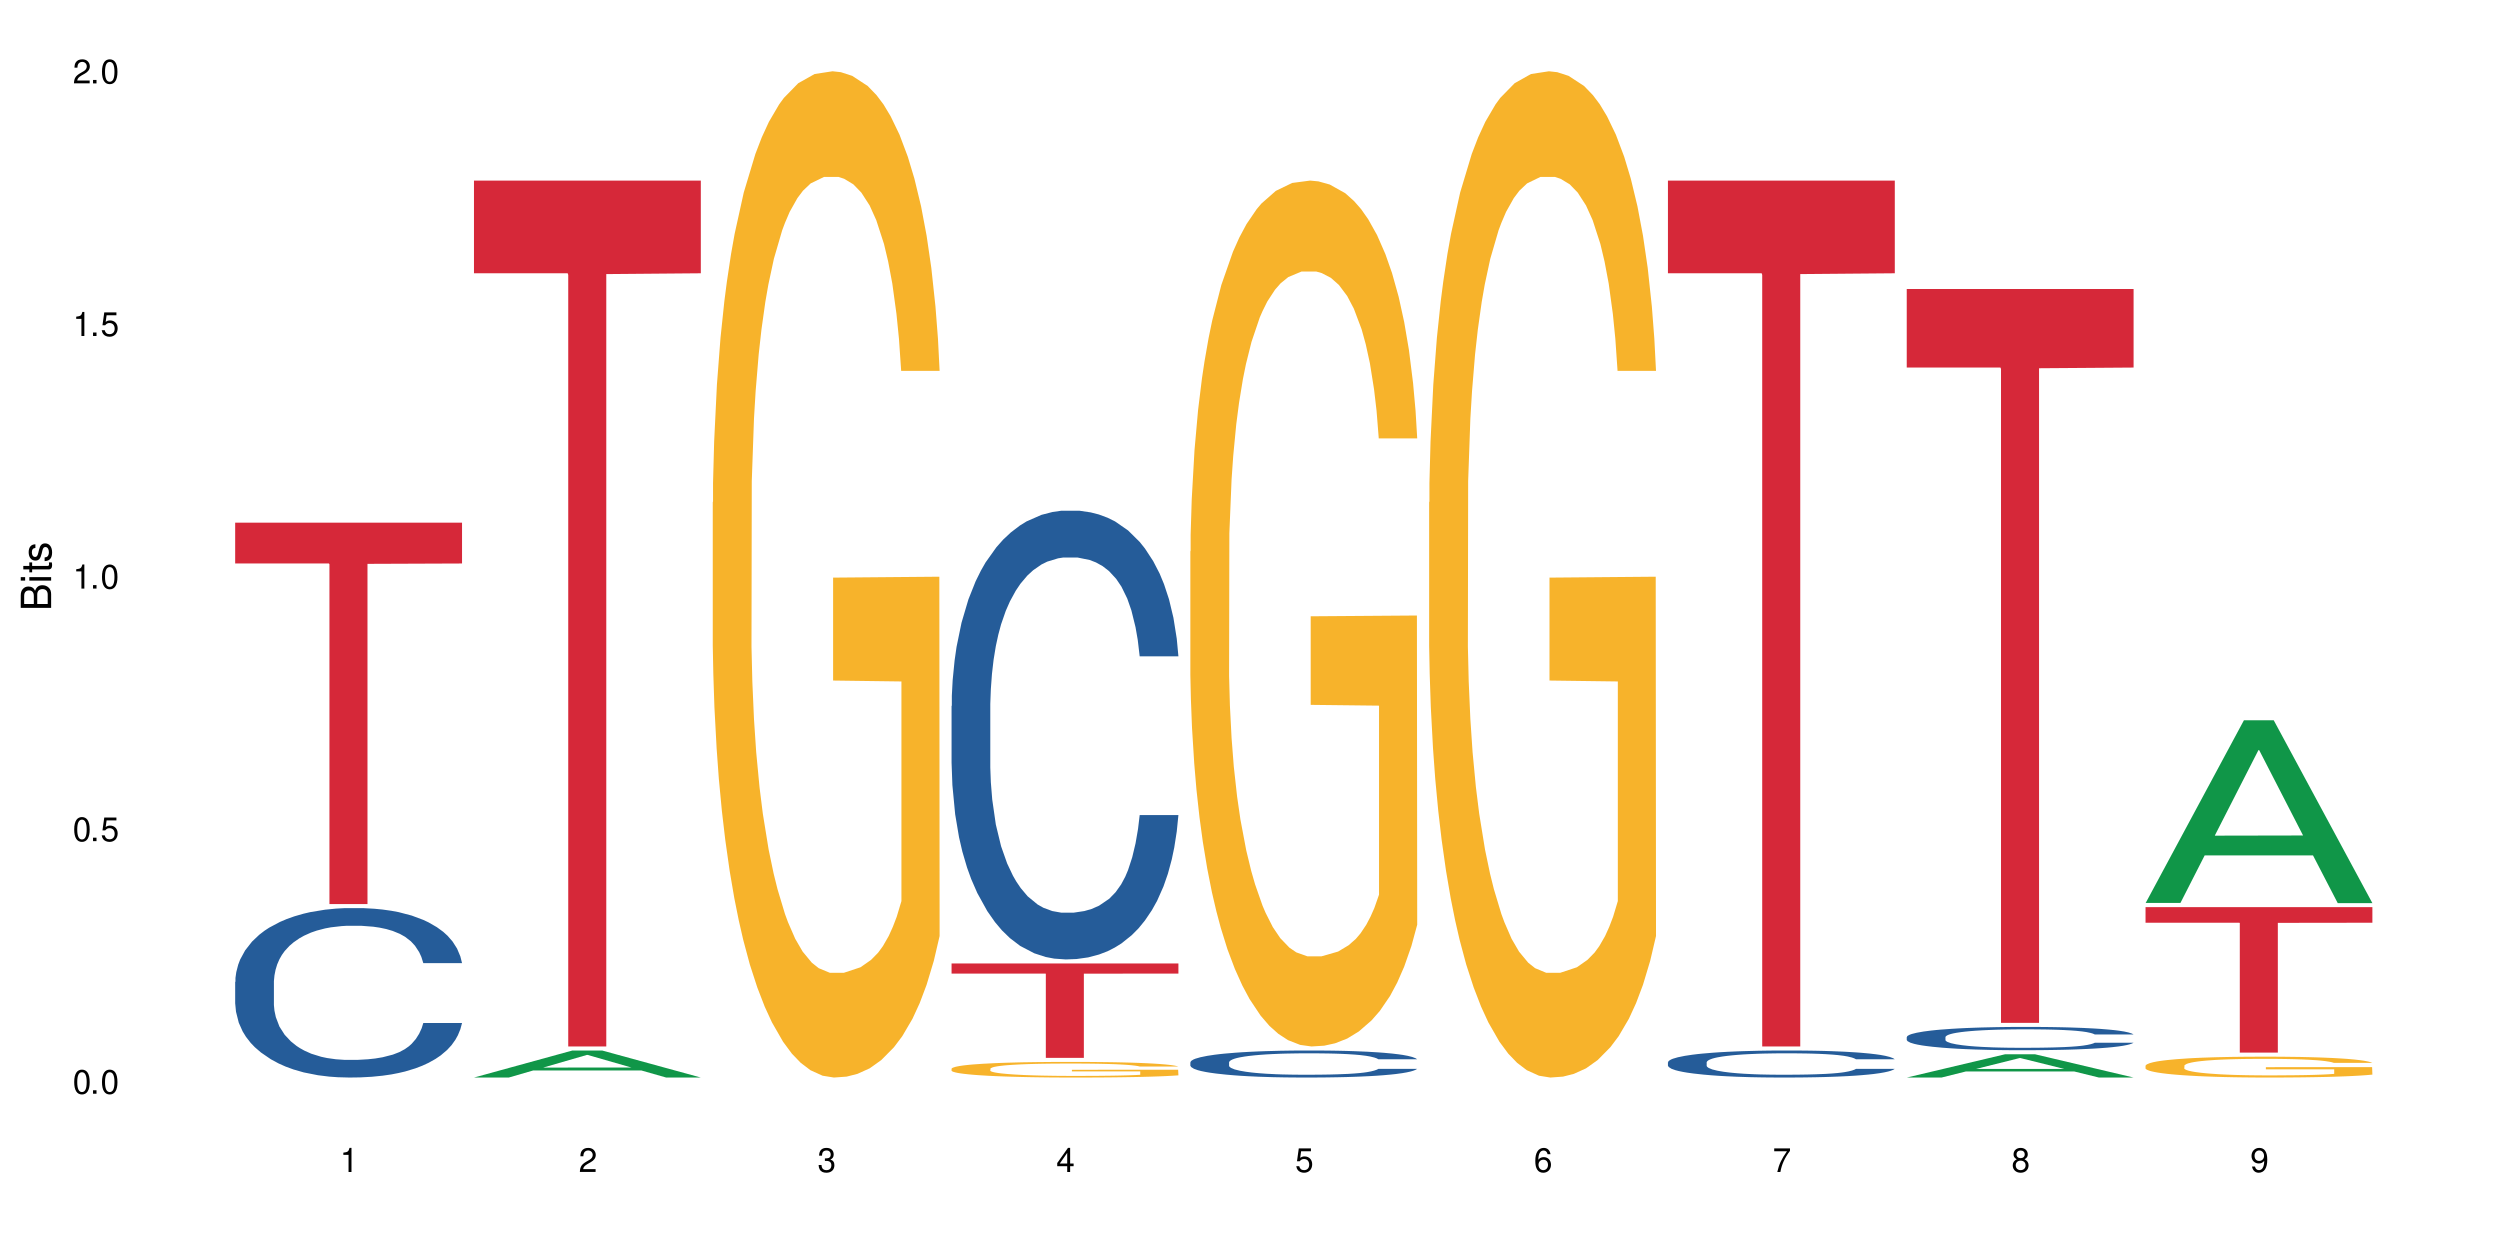 <?xml version="1.0" encoding="UTF-8"?>
<svg xmlns="http://www.w3.org/2000/svg" xmlns:xlink="http://www.w3.org/1999/xlink" width="720" height="360" viewBox="0 0 720 360">
<defs>
<g>
<g id="glyph-0-0">
</g>
<g id="glyph-0-1">
<path d="M 2.641 -6.938 C 2 -6.938 1.422 -6.656 1.078 -6.172 C 0.641 -5.562 0.406 -4.641 0.406 -3.359 C 0.406 -1.016 1.188 0.219 2.641 0.219 C 4.078 0.219 4.859 -1.016 4.859 -3.297 C 4.859 -4.641 4.656 -5.547 4.203 -6.172 C 3.844 -6.656 3.281 -6.938 2.641 -6.938 Z M 2.641 -6.188 C 3.547 -6.188 4 -5.25 4 -3.375 C 4 -1.406 3.562 -0.484 2.625 -0.484 C 1.734 -0.484 1.281 -1.438 1.281 -3.344 C 1.281 -5.25 1.734 -6.188 2.641 -6.188 Z M 2.641 -6.188 "/>
</g>
<g id="glyph-0-2">
<path d="M 1.828 -1 L 0.828 -1 L 0.828 0 L 1.828 0 Z M 1.828 -1 "/>
</g>
<g id="glyph-0-3">
<path d="M 4.562 -6.797 L 1.062 -6.797 L 0.547 -3.094 L 1.328 -3.094 C 1.719 -3.562 2.047 -3.734 2.578 -3.734 C 3.484 -3.734 4.062 -3.109 4.062 -2.094 C 4.062 -1.125 3.484 -0.531 2.578 -0.531 C 1.828 -0.531 1.375 -0.906 1.188 -1.672 L 0.328 -1.672 C 0.453 -1.109 0.547 -0.844 0.75 -0.594 C 1.125 -0.078 1.828 0.219 2.594 0.219 C 3.969 0.219 4.922 -0.781 4.922 -2.219 C 4.922 -3.562 4.031 -4.484 2.719 -4.484 C 2.25 -4.484 1.859 -4.359 1.469 -4.062 L 1.734 -5.969 L 4.562 -5.969 Z M 4.562 -6.797 "/>
</g>
<g id="glyph-0-4">
<path d="M 2.484 -4.938 L 2.484 0 L 3.328 0 L 3.328 -6.938 L 2.766 -6.938 C 2.469 -5.875 2.281 -5.734 0.984 -5.562 L 0.984 -4.938 Z M 2.484 -4.938 "/>
</g>
<g id="glyph-0-5">
<path d="M 4.859 -0.828 L 1.281 -0.828 C 1.359 -1.406 1.672 -1.781 2.5 -2.281 L 3.469 -2.828 C 4.406 -3.344 4.906 -4.062 4.906 -4.906 C 4.906 -5.484 4.672 -6.031 4.266 -6.406 C 3.859 -6.766 3.375 -6.938 2.719 -6.938 C 1.859 -6.938 1.219 -6.625 0.844 -6.031 C 0.609 -5.672 0.5 -5.234 0.484 -4.531 L 1.328 -4.531 C 1.359 -5.016 1.406 -5.281 1.531 -5.516 C 1.75 -5.938 2.188 -6.203 2.703 -6.203 C 3.469 -6.203 4.031 -5.641 4.031 -4.891 C 4.031 -4.344 3.719 -3.859 3.125 -3.516 L 2.234 -3 C 0.812 -2.172 0.406 -1.531 0.328 -0.016 L 4.859 -0.016 Z M 4.859 -0.828 "/>
</g>
<g id="glyph-0-6">
<path d="M 2.125 -3.188 L 2.578 -3.188 C 3.5 -3.188 3.984 -2.766 3.984 -1.922 C 3.984 -1.062 3.469 -0.531 2.594 -0.531 C 1.656 -0.531 1.203 -1 1.156 -2.016 L 0.312 -2.016 C 0.344 -1.453 0.438 -1.094 0.609 -0.781 C 0.953 -0.109 1.625 0.219 2.547 0.219 C 3.953 0.219 4.859 -0.625 4.859 -1.938 C 4.859 -2.828 4.516 -3.297 3.703 -3.594 C 4.344 -3.844 4.656 -4.328 4.656 -5.031 C 4.656 -6.219 3.875 -6.938 2.578 -6.938 C 1.203 -6.938 0.484 -6.172 0.453 -4.703 L 1.297 -4.703 C 1.312 -5.125 1.344 -5.359 1.453 -5.578 C 1.641 -5.969 2.062 -6.203 2.594 -6.203 C 3.344 -6.203 3.797 -5.75 3.797 -5 C 3.797 -4.516 3.609 -4.219 3.25 -4.047 C 3.016 -3.953 2.703 -3.922 2.125 -3.906 Z M 2.125 -3.188 "/>
</g>
<g id="glyph-0-7">
<path d="M 3.141 -1.672 L 3.141 0 L 3.984 0 L 3.984 -1.672 L 4.984 -1.672 L 4.984 -2.438 L 3.984 -2.438 L 3.984 -6.938 L 3.359 -6.938 L 0.266 -2.578 L 0.266 -1.672 Z M 3.141 -2.438 L 1 -2.438 L 3.141 -5.5 Z M 3.141 -2.438 "/>
</g>
<g id="glyph-0-8">
<path d="M 4.781 -5.125 C 4.609 -6.266 3.891 -6.938 2.844 -6.938 C 2.094 -6.938 1.422 -6.578 1.031 -5.953 C 0.594 -5.266 0.406 -4.422 0.406 -3.172 C 0.406 -2 0.578 -1.25 0.984 -0.641 C 1.359 -0.078 1.953 0.219 2.703 0.219 C 3.984 0.219 4.922 -0.75 4.922 -2.094 C 4.922 -3.375 4.062 -4.281 2.844 -4.281 C 2.172 -4.281 1.641 -4.031 1.281 -3.516 C 1.281 -5.234 1.828 -6.188 2.797 -6.188 C 3.391 -6.188 3.797 -5.797 3.938 -5.125 Z M 2.734 -3.531 C 3.547 -3.531 4.062 -2.953 4.062 -2.031 C 4.062 -1.156 3.484 -0.531 2.703 -0.531 C 1.922 -0.531 1.328 -1.188 1.328 -2.078 C 1.328 -2.938 1.906 -3.531 2.734 -3.531 Z M 2.734 -3.531 "/>
</g>
<g id="glyph-0-9">
<path d="M 4.984 -6.797 L 0.438 -6.797 L 0.438 -5.969 L 4.109 -5.969 C 2.5 -3.656 1.828 -2.234 1.328 0 L 2.219 0 C 2.594 -2.172 3.453 -4.047 4.984 -6.094 Z M 4.984 -6.797 "/>
</g>
<g id="glyph-0-10">
<path d="M 3.75 -3.656 C 4.469 -4.094 4.688 -4.438 4.688 -5.078 C 4.688 -6.172 3.844 -6.938 2.641 -6.938 C 1.438 -6.938 0.594 -6.172 0.594 -5.094 C 0.594 -4.438 0.812 -4.094 1.516 -3.656 C 0.734 -3.266 0.359 -2.703 0.359 -1.922 C 0.359 -0.656 1.281 0.219 2.641 0.219 C 3.984 0.219 4.922 -0.656 4.922 -1.922 C 4.922 -2.703 4.531 -3.266 3.75 -3.656 Z M 2.641 -6.188 C 3.359 -6.188 3.812 -5.75 3.812 -5.062 C 3.812 -4.406 3.344 -3.984 2.641 -3.984 C 1.922 -3.984 1.453 -4.406 1.453 -5.078 C 1.453 -5.75 1.922 -6.188 2.641 -6.188 Z M 2.641 -3.266 C 3.484 -3.266 4.062 -2.719 4.062 -1.906 C 4.062 -1.078 3.484 -0.531 2.625 -0.531 C 1.797 -0.531 1.219 -1.094 1.219 -1.906 C 1.219 -2.719 1.781 -3.266 2.641 -3.266 Z M 2.641 -3.266 "/>
</g>
<g id="glyph-0-11">
<path d="M 0.516 -1.578 C 0.672 -0.453 1.406 0.219 2.438 0.219 C 3.188 0.219 3.859 -0.141 4.266 -0.766 C 4.688 -1.453 4.891 -2.297 4.891 -3.547 C 4.891 -4.719 4.703 -5.453 4.312 -6.078 C 3.938 -6.641 3.344 -6.938 2.594 -6.938 C 1.297 -6.938 0.359 -5.969 0.359 -4.625 C 0.359 -3.344 1.234 -2.453 2.453 -2.453 C 3.094 -2.453 3.578 -2.672 4.016 -3.203 C 4 -1.484 3.469 -0.531 2.5 -0.531 C 1.906 -0.531 1.484 -0.906 1.359 -1.578 Z M 2.578 -6.203 C 3.375 -6.203 3.969 -5.531 3.969 -4.641 C 3.969 -3.797 3.391 -3.188 2.547 -3.188 C 1.734 -3.188 1.234 -3.766 1.234 -4.688 C 1.234 -5.562 1.797 -6.203 2.578 -6.203 Z M 2.578 -6.203 "/>
</g>
<g id="glyph-1-0">
</g>
<g id="glyph-1-1">
<path d="M 0 -0.953 L 0 -4.891 C 0 -5.719 -0.234 -6.344 -0.734 -6.797 C -1.188 -7.234 -1.812 -7.469 -2.5 -7.469 C -3.547 -7.469 -4.188 -7 -4.625 -5.875 C -4.984 -6.688 -5.625 -7.094 -6.531 -7.094 C -7.172 -7.094 -7.734 -6.859 -8.141 -6.391 C -8.562 -5.922 -8.75 -5.344 -8.75 -4.5 L -8.75 -0.953 Z M -4.984 -2.062 L -7.766 -2.062 L -7.766 -4.219 C -7.766 -4.844 -7.688 -5.203 -7.453 -5.5 C -7.219 -5.812 -6.859 -5.969 -6.375 -5.969 C -5.891 -5.969 -5.531 -5.812 -5.297 -5.5 C -5.062 -5.203 -4.984 -4.844 -4.984 -4.219 Z M -0.984 -2.062 L -4 -2.062 L -4 -4.781 C -4 -5.766 -3.438 -6.359 -2.484 -6.359 C -1.547 -6.359 -0.984 -5.766 -0.984 -4.781 Z M -0.984 -2.062 "/>
</g>
<g id="glyph-1-2">
<path d="M -6.281 -1.797 L -6.281 -0.797 L 0 -0.797 L 0 -1.797 Z M -8.75 -1.797 L -8.75 -0.797 L -7.484 -0.797 L -7.484 -1.797 Z M -8.75 -1.797 "/>
</g>
<g id="glyph-1-3">
<path d="M -6.281 -3.047 L -6.281 -2.016 L -8.016 -2.016 L -8.016 -1.016 L -6.281 -1.016 L -6.281 -0.172 L -5.469 -0.172 L -5.469 -1.016 L -0.719 -1.016 C -0.078 -1.016 0.281 -1.453 0.281 -2.234 C 0.281 -2.5 0.25 -2.719 0.188 -3.047 L -0.641 -3.047 C -0.609 -2.906 -0.594 -2.766 -0.594 -2.562 C -0.594 -2.141 -0.719 -2.016 -1.156 -2.016 L -5.469 -2.016 L -5.469 -3.047 Z M -6.281 -3.047 "/>
</g>
<g id="glyph-1-4">
<path d="M -4.531 -5.25 C -5.766 -5.25 -6.469 -4.422 -6.469 -2.969 C -6.469 -1.516 -5.719 -0.562 -4.547 -0.562 C -3.562 -0.562 -3.094 -1.062 -2.734 -2.562 L -2.516 -3.484 C -2.344 -4.188 -2.094 -4.469 -1.641 -4.469 C -1.047 -4.469 -0.641 -3.875 -0.641 -3 C -0.641 -2.453 -0.797 -2 -1.062 -1.75 C -1.25 -1.594 -1.422 -1.531 -1.875 -1.469 L -1.875 -0.406 C -0.422 -0.453 0.281 -1.266 0.281 -2.922 C 0.281 -4.5 -0.5 -5.516 -1.719 -5.516 C -2.656 -5.516 -3.172 -4.984 -3.469 -3.734 L -3.703 -2.766 C -3.891 -1.953 -4.156 -1.609 -4.594 -1.609 C -5.188 -1.609 -5.547 -2.125 -5.547 -2.938 C -5.547 -3.75 -5.203 -4.172 -4.531 -4.203 Z M -4.531 -5.25 "/>
</g>
</g>
</defs>
<rect x="-72" y="-36" width="864" height="432" fill="rgb(100%, 100%, 100%)" fill-opacity="1"/>
<path fill-rule="nonzero" fill="rgb(14.51%, 36.078%, 60%)" fill-opacity="1" d="M 67.73 282.77 L 67.812 282.727 L 67.812 281.656 L 68.051 279.961 L 68.605 277.82 L 69.164 276.348 L 70.598 273.715 L 72.59 271.176 L 74.664 269.211 L 76.176 268.051 L 77.531 267.16 L 80.637 265.512 L 82.629 264.664 L 84.781 263.902 L 87.41 263.145 L 89.324 262.699 L 93.625 261.988 L 96.812 261.676 L 99.281 261.539 L 104.621 261.539 L 107.809 261.719 L 110.117 261.941 L 112.668 262.297 L 114.82 262.699 L 118.562 263.68 L 121.91 264.93 L 123.426 265.645 L 125.816 267.027 L 127.648 268.363 L 128.922 269.523 L 130.355 271.176 L 131.629 273.18 L 132.586 275.457 L 133.066 277.375 L 121.91 277.375 L 121.352 275.59 L 120.715 274.207 L 119.52 272.379 L 118.324 271.086 L 116.652 269.793 L 115.137 268.945 L 113.066 268.098 L 111.234 267.562 L 109.32 267.16 L 107.488 266.891 L 103.984 266.625 L 99.922 266.625 L 98.406 266.715 L 95.297 267.07 L 93.625 267.383 L 91.234 268.008 L 89.562 268.586 L 87.57 269.48 L 86.215 270.238 L 84.543 271.398 L 83.348 272.422 L 81.992 273.895 L 81.195 275.008 L 80.48 276.258 L 79.84 277.73 L 79.363 279.293 L 79.043 280.941 L 78.887 282.547 L 78.887 289.461 L 79.043 291.066 L 79.441 292.938 L 80.48 295.66 L 81.992 298.023 L 83.746 299.895 L 85.418 301.234 L 86.375 301.859 L 87.648 302.57 L 89.641 303.465 L 92.512 304.355 L 94.184 304.711 L 96.734 305.07 L 99.363 305.25 L 102.867 305.25 L 105.977 305.07 L 108.047 304.848 L 110.199 304.488 L 113.145 303.73 L 114.98 303.02 L 116.57 302.172 L 117.766 301.324 L 118.562 300.609 L 119.758 299.227 L 120.715 297.711 L 121.434 296.148 L 121.91 294.633 L 133.066 294.633 L 132.586 296.418 L 131.871 298.156 L 131.152 299.449 L 130.039 301.012 L 128.762 302.395 L 126.93 303.953 L 125.418 304.98 L 123.426 306.094 L 121.59 306.941 L 119.602 307.699 L 116.652 308.594 L 114.738 309.039 L 112.668 309.441 L 110.199 309.797 L 107.09 310.109 L 103.746 310.289 L 100.637 310.332 L 97.289 310.242 L 94.82 310.066 L 91.555 309.664 L 87.492 308.859 L 84.543 308.012 L 82.23 307.164 L 80.238 306.273 L 78.008 305.07 L 75.141 303.105 L 73.387 301.59 L 72.191 300.344 L 70.84 298.602 L 69.883 297.043 L 68.766 294.543 L 67.969 291.379 L 67.73 288.926 Z M 67.73 282.77 "/>
<path fill-rule="nonzero" fill="rgb(83.922%, 15.686%, 22.353%)" fill-opacity="1" d="M 67.73 150.527 L 133.066 150.527 L 133.066 162.285 L 105.836 162.391 L 105.836 260.375 L 94.879 260.375 L 94.879 162.492 L 94.723 162.285 L 67.73 162.285 Z M 67.73 150.527 "/>
<path fill-rule="nonzero" fill="rgb(6.275%, 58.824%, 28.235%)" fill-opacity="1" d="M 136.504 310.324 L 136.574 310.316 L 164.844 302.547 L 173.43 302.547 L 201.836 310.332 L 191.855 310.332 L 184.738 308.301 L 153.535 308.301 L 146.555 310.324 L 136.504 310.324 L 156.535 307.461 L 181.875 307.453 L 169.242 303.82 L 169.102 303.812 L 168.961 303.836 L 156.469 307.453 L 156.535 307.461 Z M 136.504 310.324 "/>
<path fill-rule="nonzero" fill="rgb(83.922%, 15.686%, 22.353%)" fill-opacity="1" d="M 136.504 52.008 L 201.836 52.008 L 201.836 78.703 L 174.609 78.938 L 174.609 301.383 L 163.652 301.383 L 163.652 79.172 L 163.496 78.703 L 136.504 78.703 Z M 136.504 52.008 "/>
<path fill-rule="nonzero" fill="rgb(96.863%, 70.196%, 16.863%)" fill-opacity="1" d="M 205.277 144.652 L 205.355 144.387 L 205.355 139.094 L 205.676 127.184 L 206.473 110.777 L 207.508 97.277 L 208.621 86.691 L 209.34 81.133 L 210.535 73.195 L 211.57 67.371 L 214.199 55.461 L 217.547 44.348 L 219.379 39.582 L 221.449 35.082 L 224.398 30.055 L 225.754 28.203 L 229.895 23.965 L 234.598 21.32 L 239.777 20.527 L 242.168 20.789 L 245.434 21.848 L 249.895 24.762 L 252.445 27.406 L 254.438 30.055 L 256.508 33.496 L 259.059 38.789 L 261.449 45.141 L 263.359 51.492 L 265.273 59.43 L 266.867 67.902 L 268.219 77.164 L 269.414 88.281 L 270.133 97.543 L 270.609 106.805 L 259.535 106.805 L 258.898 97.543 L 258.18 90.398 L 256.984 81.664 L 255.789 75.312 L 254.594 70.281 L 252.363 63.402 L 250.453 59.168 L 248.062 55.461 L 245.75 53.078 L 243.121 51.492 L 241.527 50.961 L 237.305 50.961 L 233.48 52.816 L 231.25 54.934 L 229.656 57.051 L 227.426 61.02 L 226.07 64.195 L 225.273 66.312 L 222.883 74.516 L 221.293 81.93 L 220.414 86.957 L 219.301 94.898 L 218.504 102.043 L 217.625 112.629 L 217.148 120.57 L 216.512 138.566 L 216.43 186.207 L 216.672 196.262 L 217.148 207.113 L 217.785 216.641 L 218.742 226.699 L 219.699 234.375 L 221.371 244.695 L 222.805 251.578 L 223.922 256.078 L 226.07 263.223 L 226.949 265.605 L 229.02 270.367 L 231.172 274.074 L 233.801 277.25 L 235.793 278.836 L 238.98 280.16 L 243.043 280.16 L 247.824 278.574 L 250.852 276.457 L 252.922 274.34 L 254.277 272.484 L 255.949 269.574 L 257.145 266.926 L 258.262 264.016 L 259.613 259.516 L 259.613 196.262 L 239.934 195.996 L 239.934 166.355 L 270.531 166.09 L 270.609 269.574 L 268.938 276.719 L 266.867 283.602 L 264.875 288.895 L 262.801 293.395 L 259.855 298.422 L 257.465 301.598 L 253.801 305.305 L 250.453 307.688 L 246.945 309.273 L 243.84 310.066 L 240.176 310.332 L 236.906 309.805 L 233.402 308.215 L 230.613 306.098 L 228.062 303.453 L 225.516 300.012 L 222.328 294.453 L 220.254 289.953 L 218.105 284.395 L 215.953 277.777 L 214.039 270.633 L 212.766 265.074 L 211.492 258.723 L 210.137 250.781 L 208.863 241.785 L 207.906 233.578 L 207.027 224.316 L 206.391 215.582 L 205.754 203.672 L 205.438 194.145 L 205.277 185.941 Z M 205.277 144.652 "/>
<path fill-rule="nonzero" fill="rgb(14.51%, 36.078%, 60%)" fill-opacity="1" d="M 274.051 203.32 L 274.129 203.203 L 274.129 200.367 L 274.367 195.879 L 274.926 190.211 L 275.484 186.312 L 276.918 179.344 L 278.91 172.609 L 280.98 167.414 L 282.496 164.344 L 283.848 161.98 L 286.957 157.609 L 288.949 155.367 L 291.102 153.359 L 293.73 151.352 L 295.641 150.168 L 299.945 148.277 L 303.129 147.453 L 305.602 147.098 L 310.938 147.098 L 314.125 147.57 L 316.438 148.16 L 318.984 149.105 L 321.137 150.168 L 324.883 152.766 L 328.23 156.074 L 329.742 157.965 L 332.133 161.625 L 333.965 165.168 L 335.238 168.242 L 336.676 172.609 L 337.949 177.926 L 338.906 183.949 L 339.383 189.031 L 328.23 189.031 L 327.672 184.305 L 327.035 180.645 L 325.84 175.801 L 324.645 172.375 L 322.969 168.949 L 321.457 166.707 L 319.383 164.461 L 317.551 163.043 L 315.641 161.98 L 313.809 161.273 L 310.301 160.562 L 306.238 160.562 L 304.723 160.801 L 301.617 161.746 L 299.945 162.57 L 297.555 164.227 L 295.879 165.762 L 293.887 168.121 L 292.535 170.129 L 290.859 173.203 L 289.664 175.918 L 288.312 179.816 L 287.516 182.77 L 286.797 186.078 L 286.16 189.973 L 285.684 194.109 L 285.363 198.48 L 285.203 202.73 L 285.203 221.039 L 285.363 225.293 L 285.762 230.254 L 286.797 237.457 L 288.312 243.719 L 290.062 248.68 L 291.738 252.223 L 292.691 253.875 L 293.969 255.766 L 295.961 258.129 L 298.828 260.492 L 300.5 261.438 L 303.051 262.383 L 305.68 262.852 L 309.188 262.852 L 312.293 262.383 L 314.363 261.789 L 316.516 260.844 L 319.465 258.836 L 321.297 256.949 L 322.891 254.703 L 324.086 252.461 L 324.883 250.57 L 326.078 246.906 L 327.035 242.891 L 327.75 238.758 L 328.23 234.742 L 339.383 234.742 L 338.906 239.465 L 338.188 244.074 L 337.473 247.5 L 336.355 251.633 L 335.082 255.293 L 333.25 259.43 L 331.734 262.145 L 329.742 265.098 L 327.91 267.344 L 325.918 269.352 L 322.969 271.711 L 321.059 272.895 L 318.984 273.957 L 316.516 274.902 L 313.41 275.727 L 310.062 276.199 L 306.957 276.32 L 303.609 276.082 L 301.141 275.609 L 297.871 274.547 L 293.809 272.422 L 290.859 270.176 L 288.551 267.934 L 286.559 265.57 L 284.328 262.383 L 281.457 257.184 L 279.707 253.168 L 278.512 249.859 L 277.156 245.254 L 276.199 241.121 L 275.086 234.504 L 274.289 226.117 L 274.051 219.621 Z M 274.051 203.32 "/>
<path fill-rule="nonzero" fill="rgb(96.863%, 70.196%, 16.863%)" fill-opacity="1" d="M 274.051 307.758 L 274.129 307.754 L 274.129 307.672 L 274.449 307.484 L 275.246 307.23 L 276.281 307.02 L 277.395 306.855 L 278.113 306.77 L 279.309 306.645 L 280.344 306.555 L 282.973 306.371 L 286.32 306.199 L 288.152 306.125 L 290.223 306.055 L 293.172 305.977 L 294.527 305.945 L 298.668 305.883 L 303.371 305.84 L 308.547 305.828 L 310.938 305.832 L 314.207 305.848 L 318.668 305.895 L 321.219 305.934 L 323.207 305.977 L 325.281 306.027 L 327.832 306.109 L 330.219 306.211 L 332.133 306.309 L 334.043 306.434 L 335.637 306.562 L 336.992 306.707 L 338.188 306.879 L 338.906 307.023 L 339.383 307.168 L 328.309 307.168 L 327.672 307.023 L 326.953 306.914 L 325.758 306.777 L 324.562 306.68 L 323.367 306.602 L 321.137 306.492 L 319.227 306.43 L 316.836 306.371 L 314.523 306.332 L 311.895 306.309 L 310.301 306.301 L 306.078 306.301 L 302.254 306.328 L 300.023 306.363 L 298.43 306.395 L 296.199 306.457 L 294.844 306.508 L 294.047 306.539 L 291.656 306.668 L 290.062 306.781 L 289.188 306.859 L 288.07 306.984 L 287.273 307.094 L 286.398 307.258 L 285.922 307.383 L 285.285 307.664 L 285.203 308.402 L 285.441 308.559 L 285.922 308.727 L 286.559 308.875 L 287.516 309.031 L 288.469 309.152 L 290.145 309.312 L 291.578 309.418 L 292.691 309.488 L 294.844 309.602 L 295.723 309.637 L 297.793 309.711 L 299.945 309.77 L 302.574 309.816 L 304.566 309.844 L 307.75 309.863 L 311.816 309.863 L 316.598 309.84 L 319.625 309.805 L 321.695 309.773 L 323.051 309.742 L 324.723 309.699 L 325.918 309.656 L 327.035 309.613 L 328.387 309.543 L 328.387 308.559 L 308.707 308.555 L 308.707 308.094 L 339.305 308.09 L 339.383 309.699 L 337.711 309.809 L 335.637 309.918 L 333.645 310 L 331.574 310.07 L 328.625 310.148 L 326.238 310.195 L 322.57 310.254 L 319.227 310.293 L 315.719 310.316 L 312.613 310.328 L 308.945 310.332 L 305.68 310.324 L 302.176 310.301 L 299.387 310.266 L 296.836 310.227 L 294.285 310.172 L 291.102 310.086 L 289.027 310.016 L 286.875 309.93 L 284.727 309.828 L 282.812 309.715 L 281.539 309.629 L 280.266 309.531 L 278.91 309.406 L 277.633 309.266 L 276.68 309.141 L 275.801 308.996 L 275.164 308.859 L 274.527 308.676 L 274.207 308.527 L 274.051 308.398 Z M 274.051 307.758 "/>
<path fill-rule="nonzero" fill="rgb(83.922%, 15.686%, 22.353%)" fill-opacity="1" d="M 274.051 277.484 L 339.383 277.484 L 339.383 280.391 L 312.152 280.418 L 312.152 304.664 L 301.199 304.664 L 301.199 280.441 L 301.039 280.391 L 274.051 280.391 Z M 274.051 277.484 "/>
<path fill-rule="nonzero" fill="rgb(14.51%, 36.078%, 60%)" fill-opacity="1" d="M 342.82 305.934 L 342.902 305.93 L 342.902 305.758 L 343.141 305.488 L 343.699 305.145 L 344.258 304.91 L 345.691 304.492 L 347.684 304.086 L 349.754 303.773 L 351.266 303.586 L 352.621 303.445 L 355.73 303.184 L 357.723 303.047 L 359.871 302.926 L 362.5 302.805 L 364.414 302.734 L 368.715 302.621 L 371.902 302.57 L 374.375 302.547 L 379.711 302.547 L 382.898 302.578 L 385.211 302.613 L 387.758 302.668 L 389.91 302.734 L 393.656 302.891 L 397 303.09 L 398.516 303.203 L 400.906 303.422 L 402.738 303.637 L 404.012 303.82 L 405.445 304.086 L 406.723 304.406 L 407.68 304.77 L 408.156 305.074 L 397 305.074 L 396.445 304.789 L 395.805 304.57 L 394.609 304.277 L 393.414 304.07 L 391.742 303.863 L 390.23 303.73 L 388.156 303.594 L 386.324 303.508 L 384.414 303.445 L 382.578 303.402 L 379.074 303.359 L 375.012 303.359 L 373.496 303.375 L 370.391 303.43 L 368.715 303.48 L 366.324 303.582 L 364.652 303.672 L 362.66 303.816 L 361.305 303.938 L 359.633 304.121 L 358.438 304.285 L 357.082 304.52 L 356.285 304.695 L 355.57 304.895 L 354.934 305.133 L 354.453 305.379 L 354.137 305.645 L 353.977 305.898 L 353.977 307.004 L 354.137 307.258 L 354.535 307.559 L 355.57 307.992 L 357.082 308.367 L 358.836 308.668 L 360.508 308.883 L 361.465 308.98 L 362.742 309.094 L 364.734 309.238 L 367.602 309.379 L 369.273 309.438 L 371.824 309.492 L 374.453 309.52 L 377.957 309.52 L 381.066 309.492 L 383.137 309.457 L 385.289 309.398 L 388.238 309.281 L 390.07 309.164 L 391.664 309.031 L 392.859 308.895 L 393.656 308.781 L 394.852 308.562 L 395.805 308.32 L 396.523 308.07 L 397 307.828 L 408.156 307.828 L 407.68 308.113 L 406.961 308.391 L 406.242 308.598 L 405.129 308.844 L 403.852 309.066 L 402.02 309.316 L 400.508 309.48 L 398.516 309.656 L 396.684 309.793 L 394.691 309.914 L 391.742 310.055 L 389.832 310.125 L 387.758 310.191 L 385.289 310.246 L 382.18 310.297 L 378.836 310.324 L 375.727 310.332 L 372.383 310.316 L 369.91 310.289 L 366.645 310.227 L 362.582 310.098 L 359.633 309.961 L 357.324 309.828 L 355.332 309.684 L 353.102 309.492 L 350.23 309.18 L 348.48 308.938 L 347.285 308.738 L 345.93 308.461 L 344.973 308.211 L 343.859 307.812 L 343.062 307.309 L 342.82 306.918 Z M 342.82 305.934 "/>
<path fill-rule="nonzero" fill="rgb(96.863%, 70.196%, 16.863%)" fill-opacity="1" d="M 342.82 158.82 L 342.902 158.59 L 342.902 154.035 L 343.219 143.789 L 344.016 129.668 L 345.051 118.055 L 346.168 108.945 L 346.887 104.16 L 348.082 97.328 L 349.117 92.32 L 351.746 82.07 L 355.094 72.504 L 356.926 68.406 L 358.996 64.535 L 361.945 60.207 L 363.297 58.613 L 367.441 54.969 L 372.141 52.691 L 377.32 52.008 L 379.711 52.238 L 382.977 53.148 L 387.441 55.652 L 389.988 57.93 L 391.98 60.207 L 394.055 63.168 L 396.602 67.723 L 398.992 73.188 L 400.906 78.652 L 402.816 85.488 L 404.41 92.773 L 405.766 100.746 L 406.961 110.309 L 407.68 118.281 L 408.156 126.254 L 397.082 126.254 L 396.445 118.281 L 395.727 112.133 L 394.531 104.617 L 393.336 99.152 L 392.141 94.824 L 389.91 88.902 L 387.996 85.258 L 385.609 82.07 L 383.297 80.02 L 380.668 78.652 L 379.074 78.199 L 374.852 78.199 L 371.027 79.793 L 368.797 81.613 L 367.203 83.438 L 364.973 86.852 L 363.617 89.586 L 362.82 91.406 L 360.43 98.469 L 358.836 104.844 L 357.961 109.172 L 356.844 116.004 L 356.047 122.152 L 355.172 131.262 L 354.695 138.094 L 354.055 153.582 L 353.977 194.574 L 354.215 203.227 L 354.695 212.566 L 355.332 220.766 L 356.285 229.418 L 357.242 236.023 L 358.918 244.906 L 360.352 250.828 L 361.465 254.699 L 363.617 260.848 L 364.492 262.895 L 366.566 266.996 L 368.715 270.184 L 371.344 272.918 L 373.336 274.285 L 376.523 275.422 L 380.59 275.422 L 385.367 274.055 L 388.395 272.234 L 390.469 270.41 L 391.824 268.816 L 393.496 266.312 L 394.691 264.035 L 395.805 261.531 L 397.16 257.66 L 397.16 203.227 L 377.48 203 L 377.48 177.492 L 408.074 177.266 L 408.156 266.312 L 406.484 272.461 L 404.41 278.383 L 402.418 282.938 L 400.348 286.809 L 397.398 291.137 L 395.008 293.871 L 391.344 297.059 L 387.996 299.105 L 384.492 300.473 L 381.387 301.156 L 377.719 301.383 L 374.453 300.93 L 370.949 299.562 L 368.16 297.742 L 365.609 295.465 L 363.059 292.504 L 359.871 287.719 L 357.801 283.848 L 355.648 279.066 L 353.5 273.371 L 351.586 267.223 L 350.312 262.441 L 349.035 256.977 L 347.684 250.145 L 346.406 242.398 L 345.449 235.34 L 344.574 227.367 L 343.938 219.852 L 343.301 209.605 L 342.98 201.406 L 342.82 194.348 Z M 342.82 158.82 "/>
<path fill-rule="nonzero" fill="rgb(96.863%, 70.196%, 16.863%)" fill-opacity="1" d="M 411.594 144.652 L 411.676 144.387 L 411.676 139.094 L 411.992 127.184 L 412.789 110.777 L 413.824 97.277 L 414.941 86.691 L 415.656 81.133 L 416.852 73.195 L 417.891 67.371 L 420.52 55.461 L 423.863 44.348 L 425.695 39.582 L 427.77 35.082 L 430.715 30.055 L 432.07 28.203 L 436.215 23.965 L 440.914 21.32 L 446.094 20.527 L 448.484 20.789 L 451.75 21.848 L 456.211 24.762 L 458.762 27.406 L 460.754 30.055 L 462.824 33.496 L 465.375 38.789 L 467.766 45.141 L 469.68 51.492 L 471.59 59.43 L 473.184 67.902 L 474.539 77.164 L 475.734 88.281 L 476.449 97.543 L 476.93 106.805 L 465.855 106.805 L 465.215 97.543 L 464.5 90.398 L 463.305 81.664 L 462.109 75.312 L 460.914 70.281 L 458.684 63.402 L 456.77 59.168 L 454.379 55.461 L 452.07 53.078 L 449.441 51.492 L 447.848 50.961 L 443.625 50.961 L 439.801 52.816 L 437.57 54.934 L 435.977 57.051 L 433.746 61.02 L 432.391 64.195 L 431.594 66.312 L 429.203 74.516 L 427.609 81.93 L 426.734 86.957 L 425.617 94.898 L 424.82 102.043 L 423.945 112.629 L 423.465 120.57 L 422.828 138.566 L 422.75 186.207 L 422.988 196.262 L 423.465 207.113 L 424.105 216.641 L 425.059 226.699 L 426.016 234.375 L 427.688 244.695 L 429.125 251.578 L 430.238 256.078 L 432.391 263.223 L 433.266 265.605 L 435.336 270.367 L 437.488 274.074 L 440.117 277.25 L 442.109 278.836 L 445.297 280.16 L 449.359 280.16 L 454.141 278.574 L 457.168 276.457 L 459.242 274.34 L 460.594 272.484 L 462.27 269.574 L 463.465 266.926 L 464.578 264.016 L 465.934 259.516 L 465.934 196.262 L 446.254 195.996 L 446.254 166.355 L 476.848 166.09 L 476.93 269.574 L 475.254 276.719 L 473.184 283.602 L 471.191 288.895 L 469.121 293.395 L 466.172 298.422 L 463.781 301.598 L 460.117 305.305 L 456.77 307.688 L 453.266 309.273 L 450.156 310.066 L 446.492 310.332 L 443.227 309.805 L 439.719 308.215 L 436.93 306.098 L 434.383 303.453 L 431.832 300.012 L 428.645 294.453 L 426.574 289.953 L 424.422 284.395 L 422.27 277.777 L 420.359 270.633 L 419.082 265.074 L 417.809 258.723 L 416.453 250.781 L 415.18 241.785 L 414.223 233.578 L 413.348 224.316 L 412.711 215.582 L 412.074 203.672 L 411.754 194.145 L 411.594 185.941 Z M 411.594 144.652 "/>
<path fill-rule="nonzero" fill="rgb(14.51%, 36.078%, 60%)" fill-opacity="1" d="M 480.367 305.934 L 480.445 305.93 L 480.445 305.758 L 480.688 305.488 L 481.242 305.145 L 481.801 304.91 L 483.234 304.492 L 485.227 304.086 L 487.301 303.773 L 488.812 303.586 L 490.168 303.445 L 493.273 303.184 L 495.266 303.047 L 497.418 302.926 L 500.047 302.805 L 501.961 302.734 L 506.262 302.621 L 509.449 302.57 L 511.918 302.547 L 517.258 302.547 L 520.445 302.578 L 522.754 302.613 L 525.305 302.668 L 527.457 302.734 L 531.199 302.891 L 534.547 303.09 L 536.059 303.203 L 538.449 303.422 L 540.285 303.637 L 541.559 303.82 L 542.992 304.086 L 544.266 304.406 L 545.223 304.77 L 545.703 305.074 L 534.547 305.074 L 533.988 304.789 L 533.352 304.57 L 532.156 304.277 L 530.961 304.07 L 529.289 303.863 L 527.773 303.73 L 525.703 303.594 L 523.871 303.508 L 521.957 303.445 L 520.125 303.402 L 516.621 303.359 L 512.555 303.359 L 511.043 303.375 L 507.934 303.43 L 506.262 303.48 L 503.871 303.582 L 502.199 303.672 L 500.207 303.816 L 498.852 303.938 L 497.18 304.121 L 495.984 304.285 L 494.629 304.52 L 493.832 304.695 L 493.117 304.895 L 492.477 305.133 L 492 305.379 L 491.68 305.645 L 491.523 305.898 L 491.523 307.004 L 491.68 307.258 L 492.078 307.559 L 493.117 307.992 L 494.629 308.367 L 496.383 308.668 L 498.055 308.883 L 499.012 308.98 L 500.285 309.094 L 502.277 309.238 L 505.145 309.379 L 506.82 309.438 L 509.367 309.492 L 512 309.52 L 515.504 309.52 L 518.613 309.492 L 520.684 309.457 L 522.836 309.398 L 525.781 309.281 L 527.613 309.164 L 529.207 309.031 L 530.402 308.895 L 531.199 308.781 L 532.395 308.562 L 533.352 308.32 L 534.07 308.07 L 534.547 307.828 L 545.703 307.828 L 545.223 308.113 L 544.508 308.391 L 543.789 308.598 L 542.672 308.844 L 541.398 309.066 L 539.566 309.316 L 538.051 309.48 L 536.059 309.656 L 534.227 309.793 L 532.234 309.914 L 529.289 310.055 L 527.375 310.125 L 525.305 310.191 L 522.836 310.246 L 519.727 310.297 L 516.379 310.324 L 513.273 310.332 L 509.926 310.316 L 507.457 310.289 L 504.191 310.227 L 500.125 310.098 L 497.18 309.961 L 494.867 309.828 L 492.875 309.684 L 490.645 309.492 L 487.777 309.18 L 486.023 308.938 L 484.828 308.738 L 483.473 308.461 L 482.52 308.211 L 481.402 307.812 L 480.605 307.309 L 480.367 306.918 Z M 480.367 305.934 "/>
<path fill-rule="nonzero" fill="rgb(83.922%, 15.686%, 22.353%)" fill-opacity="1" d="M 480.367 52.008 L 545.703 52.008 L 545.703 78.703 L 518.473 78.938 L 518.473 301.383 L 507.516 301.383 L 507.516 79.172 L 507.359 78.703 L 480.367 78.703 Z M 480.367 52.008 "/>
<path fill-rule="nonzero" fill="rgb(6.275%, 58.824%, 28.235%)" fill-opacity="1" d="M 549.141 310.324 L 549.211 310.32 L 577.48 303.625 L 586.066 303.625 L 614.473 310.332 L 604.492 310.332 L 597.371 308.582 L 566.172 308.582 L 559.191 310.324 L 549.141 310.324 L 569.172 307.855 L 594.512 307.852 L 581.875 304.723 L 581.738 304.715 L 581.598 304.734 L 569.102 307.852 L 569.172 307.855 Z M 549.141 310.324 "/>
<path fill-rule="nonzero" fill="rgb(14.51%, 36.078%, 60%)" fill-opacity="1" d="M 549.141 298.672 L 549.219 298.668 L 549.219 298.52 L 549.457 298.285 L 550.016 297.992 L 550.574 297.789 L 552.008 297.43 L 554 297.078 L 556.07 296.809 L 557.586 296.648 L 558.941 296.527 L 562.047 296.301 L 564.039 296.184 L 566.191 296.078 L 568.82 295.977 L 570.73 295.914 L 575.035 295.816 L 578.223 295.773 L 580.691 295.754 L 586.031 295.754 L 589.215 295.777 L 591.527 295.809 L 594.078 295.859 L 596.227 295.914 L 599.973 296.047 L 603.32 296.219 L 604.832 296.316 L 607.223 296.508 L 609.055 296.691 L 610.332 296.852 L 611.766 297.078 L 613.039 297.355 L 613.996 297.668 L 614.473 297.93 L 603.32 297.93 L 602.762 297.684 L 602.125 297.496 L 600.93 297.242 L 599.734 297.066 L 598.062 296.887 L 596.547 296.773 L 594.477 296.656 L 592.645 296.582 L 590.73 296.527 L 588.898 296.488 L 585.391 296.453 L 581.328 296.453 L 579.816 296.465 L 576.707 296.516 L 575.035 296.559 L 572.645 296.645 L 570.973 296.723 L 568.98 296.844 L 567.625 296.949 L 565.953 297.109 L 564.758 297.25 L 563.402 297.453 L 562.605 297.605 L 561.887 297.777 L 561.25 297.98 L 560.773 298.195 L 560.453 298.422 L 560.293 298.641 L 560.293 299.594 L 560.453 299.812 L 560.852 300.07 L 561.887 300.445 L 563.402 300.77 L 565.156 301.027 L 566.828 301.211 L 567.785 301.297 L 569.059 301.395 L 571.051 301.516 L 573.918 301.641 L 575.594 301.688 L 578.141 301.738 L 580.77 301.762 L 584.277 301.762 L 587.383 301.738 L 589.457 301.707 L 591.605 301.656 L 594.555 301.555 L 596.387 301.457 L 597.98 301.34 L 599.176 301.223 L 599.973 301.125 L 601.168 300.934 L 602.125 300.727 L 602.84 300.512 L 603.32 300.305 L 614.473 300.305 L 613.996 300.547 L 613.277 300.789 L 612.562 300.965 L 611.445 301.18 L 610.172 301.371 L 608.34 301.586 L 606.824 301.727 L 604.832 301.879 L 603 301.996 L 601.008 302.098 L 598.062 302.223 L 596.148 302.285 L 594.078 302.34 L 591.605 302.387 L 588.5 302.43 L 585.152 302.457 L 582.047 302.461 L 578.699 302.449 L 576.23 302.426 L 572.965 302.371 L 568.898 302.258 L 565.953 302.141 L 563.641 302.027 L 561.648 301.902 L 559.418 301.738 L 556.551 301.469 L 554.797 301.258 L 553.602 301.09 L 552.246 300.848 L 551.293 300.633 L 550.176 300.289 L 549.379 299.855 L 549.141 299.52 Z M 549.141 298.672 "/>
<path fill-rule="nonzero" fill="rgb(83.922%, 15.686%, 22.353%)" fill-opacity="1" d="M 549.141 83.234 L 614.473 83.234 L 614.473 105.855 L 587.246 106.055 L 587.246 294.59 L 576.289 294.59 L 576.289 106.254 L 576.129 105.855 L 549.141 105.855 Z M 549.141 83.234 "/>
<path fill-rule="nonzero" fill="rgb(6.275%, 58.824%, 28.235%)" fill-opacity="1" d="M 617.914 260.051 L 617.98 260 L 646.25 207.441 L 654.836 207.441 L 683.246 260.098 L 673.266 260.098 L 666.145 246.355 L 634.945 246.355 L 627.965 260.051 L 617.914 260.051 L 637.945 240.668 L 663.285 240.617 L 650.648 216.047 L 650.512 215.996 L 650.371 216.145 L 637.875 240.617 L 637.945 240.668 Z M 617.914 260.051 "/>
<path fill-rule="nonzero" fill="rgb(96.863%, 70.196%, 16.863%)" fill-opacity="1" d="M 617.914 306.895 L 617.992 306.891 L 617.992 306.781 L 618.312 306.531 L 619.109 306.191 L 620.145 305.914 L 621.258 305.691 L 621.977 305.578 L 623.172 305.414 L 624.207 305.293 L 626.836 305.047 L 630.184 304.812 L 632.016 304.715 L 634.086 304.621 L 637.035 304.52 L 638.391 304.48 L 642.531 304.391 L 647.234 304.336 L 652.414 304.32 L 654.801 304.324 L 658.07 304.348 L 662.531 304.406 L 665.082 304.465 L 667.074 304.52 L 669.145 304.59 L 671.695 304.699 L 674.082 304.832 L 675.996 304.961 L 677.91 305.129 L 679.5 305.305 L 680.855 305.496 L 682.051 305.727 L 682.77 305.918 L 683.246 306.109 L 672.172 306.109 L 671.535 305.918 L 670.816 305.77 L 669.621 305.59 L 668.426 305.457 L 667.23 305.352 L 665 305.211 L 663.09 305.121 L 660.699 305.047 L 658.387 304.996 L 655.758 304.961 L 654.164 304.953 L 649.941 304.953 L 646.117 304.988 L 643.887 305.035 L 642.293 305.078 L 640.062 305.16 L 638.707 305.227 L 637.91 305.27 L 635.52 305.441 L 633.926 305.594 L 633.051 305.699 L 631.934 305.863 L 631.141 306.012 L 630.262 306.23 L 629.785 306.395 L 629.148 306.77 L 629.066 307.758 L 629.305 307.965 L 629.785 308.191 L 630.422 308.391 L 631.379 308.598 L 632.332 308.758 L 634.008 308.973 L 635.441 309.113 L 636.559 309.207 L 638.707 309.355 L 639.586 309.406 L 641.656 309.504 L 643.809 309.582 L 646.438 309.645 L 648.43 309.68 L 651.617 309.707 L 655.68 309.707 L 660.461 309.672 L 663.488 309.629 L 665.559 309.586 L 666.914 309.547 L 668.586 309.488 L 669.781 309.434 L 670.898 309.371 L 672.25 309.277 L 672.25 307.965 L 652.57 307.961 L 652.57 307.344 L 683.168 307.34 L 683.246 309.488 L 681.574 309.637 L 679.5 309.777 L 677.512 309.887 L 675.438 309.98 L 672.492 310.086 L 670.102 310.152 L 666.434 310.227 L 663.09 310.277 L 659.582 310.309 L 656.477 310.328 L 652.809 310.332 L 649.543 310.32 L 646.039 310.289 L 643.25 310.246 L 640.699 310.191 L 638.148 310.117 L 634.965 310.004 L 632.891 309.91 L 630.742 309.793 L 628.59 309.656 L 626.676 309.508 L 625.402 309.395 L 624.129 309.262 L 622.773 309.098 L 621.496 308.91 L 620.543 308.738 L 619.664 308.547 L 619.027 308.367 L 618.391 308.121 L 618.07 307.922 L 617.914 307.75 Z M 617.914 306.895 "/>
<path fill-rule="nonzero" fill="rgb(83.922%, 15.686%, 22.353%)" fill-opacity="1" d="M 617.914 261.262 L 683.246 261.262 L 683.246 265.746 L 656.016 265.785 L 656.016 303.156 L 645.062 303.156 L 645.062 265.828 L 644.902 265.746 L 617.914 265.746 Z M 617.914 261.262 "/>
<g fill="rgb(0%, 0%, 0%)" fill-opacity="1">
<use xlink:href="#glyph-0-1" x="20.965" y="314.993"/>
<use xlink:href="#glyph-0-2" x="25.965" y="314.993"/>
<use xlink:href="#glyph-0-1" x="28.965" y="314.993"/>
</g>
<g fill="rgb(0%, 0%, 0%)" fill-opacity="1">
<use xlink:href="#glyph-0-1" x="20.965" y="242.251"/>
<use xlink:href="#glyph-0-2" x="25.965" y="242.251"/>
<use xlink:href="#glyph-0-3" x="28.965" y="242.251"/>
</g>
<g fill="rgb(0%, 0%, 0%)" fill-opacity="1">
<use xlink:href="#glyph-0-4" x="20.965" y="169.509"/>
<use xlink:href="#glyph-0-2" x="25.965" y="169.509"/>
<use xlink:href="#glyph-0-1" x="28.965" y="169.509"/>
</g>
<g fill="rgb(0%, 0%, 0%)" fill-opacity="1">
<use xlink:href="#glyph-0-4" x="20.965" y="96.767"/>
<use xlink:href="#glyph-0-2" x="25.965" y="96.767"/>
<use xlink:href="#glyph-0-3" x="28.965" y="96.767"/>
</g>
<g fill="rgb(0%, 0%, 0%)" fill-opacity="1">
<use xlink:href="#glyph-0-5" x="20.965" y="24.024"/>
<use xlink:href="#glyph-0-2" x="25.965" y="24.024"/>
<use xlink:href="#glyph-0-1" x="28.965" y="24.024"/>
</g>
<g fill="rgb(0%, 0%, 0%)" fill-opacity="1">
<use xlink:href="#glyph-0-4" x="97.898" y="337.532"/>
</g>
<g fill="rgb(0%, 0%, 0%)" fill-opacity="1">
<use xlink:href="#glyph-0-5" x="166.672" y="337.532"/>
</g>
<g fill="rgb(0%, 0%, 0%)" fill-opacity="1">
<use xlink:href="#glyph-0-6" x="235.445" y="337.532"/>
</g>
<g fill="rgb(0%, 0%, 0%)" fill-opacity="1">
<use xlink:href="#glyph-0-7" x="304.215" y="337.532"/>
</g>
<g fill="rgb(0%, 0%, 0%)" fill-opacity="1">
<use xlink:href="#glyph-0-3" x="372.988" y="337.532"/>
</g>
<g fill="rgb(0%, 0%, 0%)" fill-opacity="1">
<use xlink:href="#glyph-0-8" x="441.762" y="337.532"/>
</g>
<g fill="rgb(0%, 0%, 0%)" fill-opacity="1">
<use xlink:href="#glyph-0-9" x="510.535" y="337.532"/>
</g>
<g fill="rgb(0%, 0%, 0%)" fill-opacity="1">
<use xlink:href="#glyph-0-10" x="579.309" y="337.532"/>
</g>
<g fill="rgb(0%, 0%, 0%)" fill-opacity="1">
<use xlink:href="#glyph-0-11" x="648.078" y="337.532"/>
</g>
<g fill="rgb(0%, 0%, 0%)" fill-opacity="1">
<use xlink:href="#glyph-1-1" x="14.725" y="176.012"/>
<use xlink:href="#glyph-1-2" x="14.725" y="168.012"/>
<use xlink:href="#glyph-1-3" x="14.725" y="165.012"/>
<use xlink:href="#glyph-1-4" x="14.725" y="162.012"/>
</g>
</svg>
